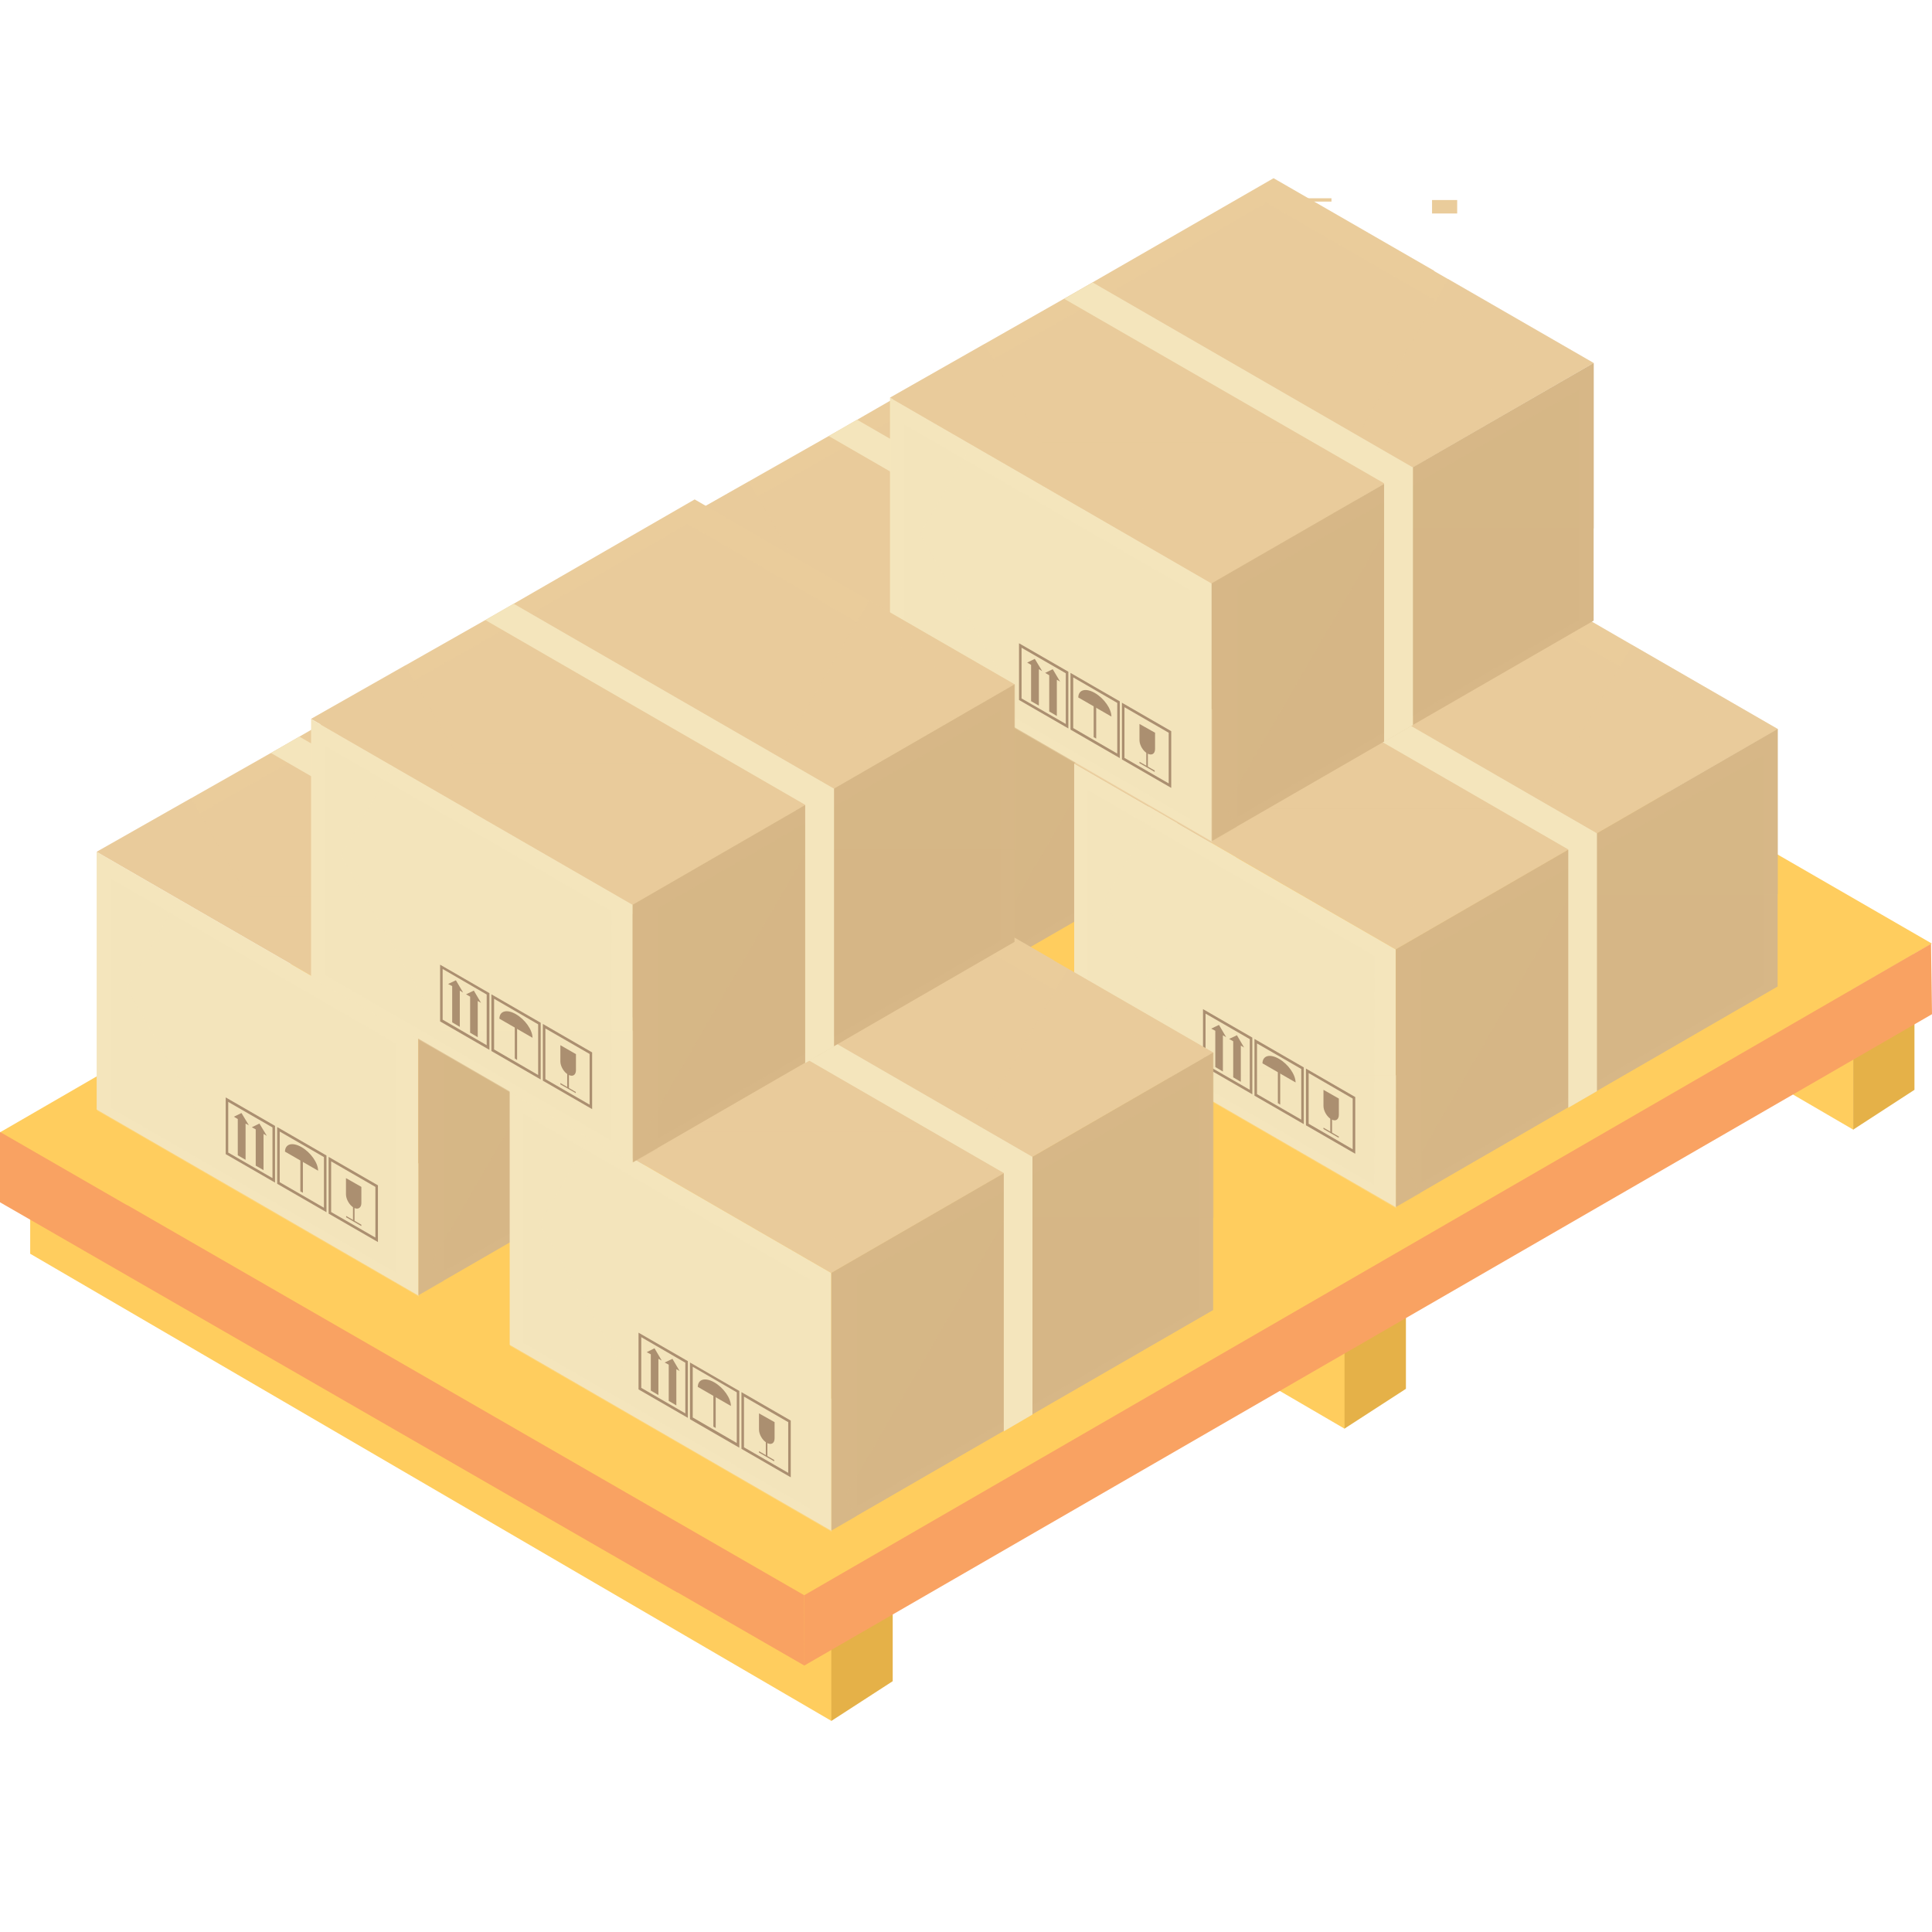 <svg width="110" height="110" viewBox="0 0 110 110" fill="none" xmlns="http://www.w3.org/2000/svg">
<path d="M4.971 61.916L1.72 63.77L24.359 76.843L24.337 76.854L47.342 90.127L50.882 88.096L4.971 61.916Z" fill="#EACC9B"/>
<path d="M47.353 90.149L24.725 77.076V77.065L1.719 63.781V71.383L47.342 97.984L47.353 90.149Z" fill="#FFCD5E"/>
<path d="M50.827 88.085L47.331 90.105V97.984L50.827 95.72V88.085Z" fill="#E5B148"/>
<path d="M34.192 45.281L30.93 47.123L53.58 60.197L53.558 60.208L76.563 73.492L80.092 71.45L34.192 45.281Z" fill="#EACC9B"/>
<path d="M76.563 73.503L53.935 60.441V60.43L30.93 47.135V54.748L76.563 81.349V73.503Z" fill="#FFCD5E"/>
<path d="M80.047 71.45L76.552 73.469V81.338L80.047 79.074V71.45Z" fill="#E5B148"/>
<path d="M63.157 28.257L59.894 30.099L82.544 43.173L82.522 43.184L105.528 56.468L109.057 54.426L63.157 28.257Z" fill="#EACC9B"/>
<path d="M105.527 56.489L82.899 43.416V43.405L59.894 30.11V37.723L105.527 64.324V56.489Z" fill="#FFCD5E"/>
<path d="M109.001 54.426L105.516 56.446V64.314L109.001 62.05V54.426Z" fill="#E5B148"/>
<path d="M105.65 57.611L104.451 56.922L109.989 53.726L109.978 53.715L71.48 31.487L71.469 31.476L71.458 31.487L64.255 27.325L64.244 27.314L35.435 43.949C35.446 43.949 35.468 43.938 35.479 43.938L0.022 64.458L0.033 64.48L3.573 67.698C3.107 67.976 3.096 68.42 3.573 68.686L37.821 88.462C37.865 88.484 37.921 88.507 37.965 88.529L45.045 92.624C45.523 92.89 46.288 92.89 46.754 92.624L105.661 58.609C106.116 58.321 106.116 57.877 105.65 57.611Z" fill="#FFCD5E"/>
<path d="M45.8 94.832L45.789 90.826L7.236 68.608V68.62L0 64.447V68.453L38.564 90.671V90.659L45.8 94.832Z" fill="#F9A262"/>
<path d="M45.789 94.832L110 57.744L109.944 53.737L45.789 90.826V94.832Z" fill="#F9A262"/>
<path d="M75.808 11.289H74.288V11.478H75.808V11.289Z" fill="#EACC9B"/>
<path d="M82.966 11.389H81.535V12.155H82.966V11.389Z" fill="#EACC9B"/>
<path d="M77.328 28.49L68.239 23.241H68.25L59.106 17.959L47.786 24.484L37.266 30.454L46.355 35.704V35.715L55.588 41.042L66.02 35.016L77.328 28.49Z" fill="#EACC9B"/>
<path opacity="0.4" d="M74.288 28.368L66.508 23.873V23.862L58.684 19.346L48.996 24.928L39.996 30.044L47.775 34.538H47.764L55.677 39.099L64.599 33.95L74.288 28.368Z" fill="#EACC9B"/>
<path d="M46.499 35.803V35.792L37.266 30.465V45.125L46.355 50.386L55.577 55.712L55.588 41.053L46.499 35.803Z" fill="#F4E5BC"/>
<path d="M66.886 34.505L55.577 41.031V55.702L66.009 49.687L77.329 43.15V28.479L66.886 34.505Z" fill="#D7B787"/>
<path opacity="0.5" d="M67.174 35.371L57.064 41.208V54.337L66.386 48.943L76.507 43.106V29.988L67.174 35.371Z" fill="#D7B787"/>
<path opacity="0.4" d="M69.049 23.707L63.667 33.018H45.878L42.637 27.414L37.266 30.454L46.355 35.704V35.715L55.588 41.042L66.02 35.016L77.328 28.49L69.049 23.707Z" fill="#EACC9B"/>
<path opacity="0.3" d="M56.354 53.793L65.532 37.901H77.351V28.49L66.919 34.516L55.61 41.042V55.724L56.998 54.914L56.354 53.793Z" fill="#D7B787"/>
<path opacity="0.3" d="M44.723 48.199L38.975 38.245L41.894 33.184L37.299 30.532V45.192L46.377 50.452L55.61 55.779V48.199H44.723Z" fill="#F4E5BC"/>
<path opacity="0.2" d="M46.277 36.724L38.054 31.975V45.037L46.144 49.72L54.356 54.47L54.367 41.408L46.277 36.724Z" fill="#F4E5BC"/>
<path d="M48.796 23.896L47.187 24.828L65.431 35.36L67.04 34.428L48.796 23.896Z" fill="#F4E5BC"/>
<path d="M67.041 49.109L65.398 50.064V34.427H67.041V49.109Z" fill="#F4E5BC"/>
<path d="M44.612 44.448V47.678L47.42 49.298V46.069L44.612 44.448ZM47.276 49.043L44.768 47.589V44.703L47.276 46.157V49.043Z" fill="#AB8F70"/>
<path d="M47.531 46.135V49.365L50.339 50.985V47.755L47.531 46.135ZM50.194 50.73L47.686 49.276V46.391L50.194 47.844V50.73Z" fill="#AB8F70"/>
<path d="M50.471 47.834V51.063L53.279 52.683V49.454L50.471 47.834ZM53.135 52.417L50.616 50.963V48.078L53.135 49.531V52.417Z" fill="#AB8F70"/>
<path d="M45.933 46.036L45.511 45.336L45.079 45.547L45.301 45.681V47.745L45.745 47.989V45.925L45.933 46.036Z" fill="#AB8F70"/>
<path d="M46.954 46.624L46.532 45.925L46.099 46.136L46.321 46.269V48.333L46.765 48.577V46.513L46.954 46.624Z" fill="#AB8F70"/>
<path d="M49.873 48.621C49.873 48.177 49.451 47.578 48.929 47.278C48.408 46.979 47.997 47.09 47.997 47.534L49.873 48.621Z" fill="#AB8F70"/>
<path d="M49.007 49.875L48.863 49.797V47.811L49.007 47.889V49.875Z" fill="#AB8F70"/>
<path d="M51.459 49.032V49.953C51.459 50.23 51.659 50.574 51.903 50.708C52.148 50.852 52.347 50.741 52.347 50.463V49.542L51.459 49.032Z" fill="#AB8F70"/>
<path d="M51.948 51.517L51.859 51.462V50.596L51.948 50.641V51.517Z" fill="#AB8F70"/>
<path d="M52.336 51.773L51.47 51.262V51.196L52.336 51.695V51.773Z" fill="#AB8F70"/>
<path d="M45.567 46.535L36.478 41.286L36.489 41.275L27.344 36.003L16.025 42.529L5.504 48.499L14.593 53.749L23.826 59.075L34.258 53.06L45.567 46.535Z" fill="#EACC9B"/>
<path opacity="0.4" d="M42.526 46.402L34.746 41.907L26.922 37.391L17.234 42.973L8.234 48.089L16.013 52.572V52.583L23.915 57.145L32.837 51.984L32.849 51.995L42.526 46.402Z" fill="#EACC9B"/>
<path d="M14.748 53.837L5.504 48.499V63.171L14.593 68.42L23.815 73.758L23.826 59.087L14.748 53.837Z" fill="#F4E5BC"/>
<path d="M35.135 52.539L23.815 59.075V73.746L34.258 67.721L45.567 61.195V46.524L35.135 52.539Z" fill="#D7B787"/>
<path opacity="0.5" d="M35.412 53.416L25.302 59.253V72.37L34.635 66.988L44.745 61.151V48.033L35.412 53.416Z" fill="#D7B787"/>
<path opacity="0.4" d="M37.288 41.741L31.905 51.063H14.116L10.875 45.447L5.504 48.499L14.593 53.748L23.826 59.075L34.258 53.06L45.566 46.535L37.288 41.741Z" fill="#EACC9B"/>
<path opacity="0.3" d="M24.591 71.837L33.769 55.946H45.588V46.535L35.156 52.561V52.55L23.848 59.086V73.757L25.246 72.947L24.591 71.837Z" fill="#D7B787"/>
<path opacity="0.3" d="M12.961 66.233L7.212 56.279L10.131 51.229L5.537 48.566V63.237L14.614 68.486L23.848 73.824V66.233H12.961Z" fill="#F4E5BC"/>
<path opacity="0.2" d="M14.515 54.77V54.759L6.292 50.009V63.082L14.382 67.754L22.605 72.504V59.442L14.515 54.77Z" fill="#F4E5BC"/>
<path d="M17.045 41.94L15.425 42.873L33.669 53.404L35.279 52.472L17.045 41.94Z" fill="#F4E5BC"/>
<path d="M35.279 67.143L33.636 68.098V52.472H35.279V67.143Z" fill="#F4E5BC"/>
<path d="M12.851 62.482V65.712L15.659 67.332V64.103L12.851 62.482ZM15.514 67.077L12.995 65.623V62.738L15.514 64.192V67.077Z" fill="#AB8F70"/>
<path d="M15.781 64.169V67.399L18.588 69.019V65.79L15.781 64.169ZM18.444 68.764L15.925 67.31V64.425L18.444 65.879V68.764Z" fill="#AB8F70"/>
<path d="M18.71 65.868V69.097L21.518 70.717V67.488L18.71 65.868ZM21.373 70.462L18.854 69.008V66.123L21.373 67.577V70.462Z" fill="#AB8F70"/>
<path d="M14.171 64.07L13.749 63.371L13.316 63.581L13.538 63.715V65.779L13.982 66.034V63.97L14.171 64.07Z" fill="#AB8F70"/>
<path d="M15.192 64.669L14.77 63.97L14.338 64.181L14.56 64.303V66.367L15.004 66.622V64.558L15.192 64.669Z" fill="#AB8F70"/>
<path d="M18.111 66.655C18.111 66.211 17.689 65.612 17.168 65.312C16.646 65.013 16.236 65.124 16.225 65.568L18.111 66.655Z" fill="#AB8F70"/>
<path d="M17.246 67.909L17.101 67.832V65.856L17.246 65.934V67.909Z" fill="#AB8F70"/>
<path d="M19.698 67.077V67.998C19.698 68.276 19.898 68.62 20.131 68.753C20.375 68.897 20.575 68.775 20.575 68.498V67.576L19.698 67.077Z" fill="#AB8F70"/>
<path d="M20.186 69.563L20.097 69.507V68.63L20.186 68.686V69.563Z" fill="#AB8F70"/>
<path d="M20.574 69.807L19.709 69.307V69.23L20.574 69.729V69.807Z" fill="#AB8F70"/>
<path d="M101.221 41.508L92.132 36.259L82.999 30.976L71.668 37.502L61.159 43.472L70.248 48.721H70.237L79.47 54.059L89.902 48.033H89.913L101.221 41.508Z" fill="#EACC9B"/>
<path opacity="0.4" d="M98.17 41.375L90.39 36.88H90.401L82.577 32.363L72.889 37.945L63.889 43.061L71.668 47.556H71.657L79.559 52.117L88.492 46.968L98.17 41.375Z" fill="#EACC9B"/>
<path d="M70.392 48.821V48.81L61.159 43.472V58.143L70.237 63.392L79.47 68.73V54.059L70.392 48.821Z" fill="#F4E5BC"/>
<path d="M90.779 47.523V47.511L79.47 54.048V68.719L89.902 62.693V62.704L101.211 56.168V41.497L90.779 47.523Z" fill="#D7B787"/>
<path opacity="0.5" d="M91.067 48.389L80.946 54.226V67.344L90.279 61.961L100.389 56.124V43.006L91.067 48.389Z" fill="#D7B787"/>
<path opacity="0.4" d="M92.931 36.725L87.56 46.035H69.771L66.53 40.42L61.159 43.472L70.248 48.721H70.237L79.47 54.059L89.902 48.033H89.913L101.221 41.508L92.931 36.725Z" fill="#EACC9B"/>
<path opacity="0.3" d="M80.247 66.811L89.425 50.919H101.244V41.508L90.801 47.534L79.492 54.059V68.73L80.891 67.931L80.247 66.811Z" fill="#D7B787"/>
<path opacity="0.3" d="M68.606 61.218L62.857 51.263L65.787 46.203L61.181 43.539V58.21L70.27 63.459L79.492 68.797L79.503 61.218H68.606Z" fill="#F4E5BC"/>
<path opacity="0.2" d="M70.171 49.743L61.936 44.982V58.055L70.026 62.727L78.25 67.488L78.261 54.415L70.171 49.743Z" fill="#F4E5BC"/>
<path d="M72.689 36.914L71.08 37.846L89.313 48.377L90.922 47.445L72.689 36.914Z" fill="#F4E5BC"/>
<path d="M90.923 62.127L89.291 63.071V47.445H90.923V62.127Z" fill="#F4E5BC"/>
<path d="M68.494 57.456V60.685L71.302 62.305V59.076L68.494 57.456ZM71.158 62.05L68.639 60.596V57.711L71.158 59.165V62.05Z" fill="#AB8F70"/>
<path d="M71.424 59.153V62.383L74.232 64.003V60.774L71.424 59.153ZM74.088 63.748L71.568 62.294V59.409L74.088 60.862V63.748Z" fill="#AB8F70"/>
<path d="M74.354 60.84V64.07L77.162 65.69V62.461L74.354 60.84ZM77.017 65.435L74.509 63.981V61.096L77.017 62.549V65.435Z" fill="#AB8F70"/>
<path d="M69.815 59.054L69.404 58.355L68.96 58.565L69.194 58.687V60.752L69.626 61.007V58.943L69.815 59.054Z" fill="#AB8F70"/>
<path d="M70.835 59.642L70.425 58.942L69.981 59.153L70.214 59.286V61.34L70.647 61.595V59.531L70.835 59.642Z" fill="#AB8F70"/>
<path d="M73.765 61.629C73.765 61.185 73.344 60.585 72.822 60.286C72.3 59.986 71.89 60.097 71.879 60.541L73.765 61.629Z" fill="#AB8F70"/>
<path d="M72.889 62.893L72.756 62.804V60.829L72.889 60.907V62.893Z" fill="#AB8F70"/>
<path d="M75.353 62.05V62.971C75.353 63.248 75.552 63.592 75.796 63.726C76.041 63.87 76.229 63.748 76.229 63.47V62.549L75.353 62.05Z" fill="#AB8F70"/>
<path d="M75.841 64.536L75.741 64.48V63.603L75.841 63.659V64.536Z" fill="#AB8F70"/>
<path d="M76.218 64.78L75.353 64.28V64.203L76.229 64.713L76.218 64.78Z" fill="#AB8F70"/>
<path d="M69.082 59.93L59.993 54.681V54.67L50.86 49.398L39.529 55.924L29.02 61.894L38.109 67.144H38.098L47.331 72.482L57.763 66.456L69.082 59.93Z" fill="#EACC9B"/>
<path opacity="0.4" d="M66.031 59.797L58.251 55.302H58.262L50.439 50.786L40.75 56.368L31.739 61.484L39.519 65.967V65.978L47.42 70.54L56.354 65.39L66.031 59.797Z" fill="#EACC9B"/>
<path d="M38.253 67.233L29.02 61.895V76.566L38.098 81.815L47.331 87.153V72.482L38.253 67.233Z" fill="#F4E5BC"/>
<path d="M58.64 65.945V65.934L47.331 72.47V87.141L57.763 81.115L69.071 74.59V59.919L58.64 65.945Z" fill="#D7B787"/>
<path opacity="0.5" d="M58.917 66.811L48.807 72.648V85.765L58.141 80.383L68.251 74.546V61.428L58.917 66.811Z" fill="#D7B787"/>
<path opacity="0.4" d="M60.793 55.147L55.421 64.458H37.632L34.391 58.843L29.02 61.894L38.109 67.144H38.098L47.331 72.481L57.763 66.456L69.083 59.93L60.793 55.147Z" fill="#EACC9B"/>
<path opacity="0.3" d="M48.108 85.233L57.275 69.341H69.105V59.93L58.662 65.956V65.945L47.353 72.482V87.153L48.752 86.343L48.108 85.233Z" fill="#D7B787"/>
<path opacity="0.3" d="M36.467 79.628L30.718 69.674L33.648 64.624L29.042 61.961V76.632L38.131 81.881L47.353 87.219V79.628H36.467Z" fill="#F4E5BC"/>
<path opacity="0.2" d="M38.02 68.165V68.154L29.797 63.404V76.477L37.887 81.149L46.111 85.899V72.837L38.02 68.165Z" fill="#F4E5BC"/>
<path d="M40.551 55.336L38.941 56.268L57.175 66.8L58.784 65.868L40.551 55.336Z" fill="#F4E5BC"/>
<path d="M58.784 80.539L57.152 81.493V65.868H58.784V80.539Z" fill="#F4E5BC"/>
<path d="M36.355 75.877V79.107L39.163 80.727V77.498L36.355 75.877ZM39.019 80.472L36.511 79.018V76.133L39.019 77.587V80.472Z" fill="#AB8F70"/>
<path d="M39.285 77.575V80.805L42.093 82.425V79.195L39.285 77.575ZM41.949 82.159L39.441 80.705V77.819L41.949 79.273V82.159Z" fill="#AB8F70"/>
<path d="M42.215 79.262V82.492L45.022 84.112V80.882L42.215 79.262ZM44.878 83.857L42.359 82.403V79.517L44.878 80.971V83.857Z" fill="#AB8F70"/>
<path d="M37.676 77.464L37.265 76.765L36.821 76.987L37.054 77.109V79.173L37.487 79.429V77.364L37.676 77.464Z" fill="#AB8F70"/>
<path d="M38.697 78.064L38.286 77.365L37.842 77.576L38.075 77.698V79.762L38.508 80.017V77.953L38.697 78.064Z" fill="#AB8F70"/>
<path d="M41.615 80.05C41.615 79.606 41.193 79.007 40.672 78.707C40.15 78.408 39.74 78.519 39.728 78.963L41.615 80.05Z" fill="#AB8F70"/>
<path d="M40.749 81.304L40.616 81.226V79.251L40.749 79.329V81.304Z" fill="#AB8F70"/>
<path d="M43.214 80.472V81.393C43.214 81.67 43.414 82.014 43.658 82.147C43.902 82.292 44.102 82.181 44.102 81.892V80.971L43.214 80.472Z" fill="#AB8F70"/>
<path d="M43.691 82.958L43.602 82.902V82.025L43.691 82.081V82.958Z" fill="#AB8F70"/>
<path d="M44.079 83.202L43.214 82.702V82.624L44.079 83.124V83.202Z" fill="#AB8F70"/>
<path d="M90.734 20.667L81.645 15.428L81.657 15.417L72.512 10.146L61.193 16.66L50.672 22.642L59.761 27.891L68.994 33.218L79.426 27.203L90.734 20.667Z" fill="#EACC9B"/>
<path opacity="0.4" d="M87.694 20.544L79.914 16.05L72.091 11.533L62.402 17.115L53.402 22.231L61.182 26.715V26.726L69.083 31.287L78.017 26.127L87.694 20.544Z" fill="#EACC9B"/>
<path d="M59.916 27.98L50.672 22.642V37.313L59.761 42.562L68.983 47.9L68.994 33.229L59.916 27.98Z" fill="#F4E5BC"/>
<path d="M80.303 26.681L68.983 33.207V47.889L79.426 41.863L90.735 35.338V20.666L80.303 26.681Z" fill="#D7B787"/>
<path opacity="0.5" d="M80.58 27.558L70.47 33.395V46.513L79.803 41.131L89.913 35.293V22.176L80.58 27.558Z" fill="#D7B787"/>
<path opacity="0.4" d="M82.456 15.883L77.073 25.205H59.284L56.043 19.59L50.672 22.642L59.761 27.891L68.994 33.218L79.426 27.203L90.735 20.666L82.456 15.883Z" fill="#EACC9B"/>
<path opacity="0.3" d="M69.759 45.969L78.937 30.088H90.756V20.677L80.324 26.703V26.692L69.016 33.229V47.9L70.414 47.09L69.759 45.969Z" fill="#D7B787"/>
<path opacity="0.3" d="M58.129 40.376L52.381 30.421L55.299 25.361L50.705 22.709V37.38L59.783 42.629L69.016 47.967V40.376H58.129Z" fill="#F4E5BC"/>
<path opacity="0.2" d="M59.683 28.912V28.901L51.459 24.151V37.213L59.55 41.897L67.773 46.646V33.584L59.683 28.912Z" fill="#F4E5BC"/>
<path d="M62.213 16.083L60.593 17.015L78.838 27.536L80.447 26.615L62.213 16.083Z" fill="#F4E5BC"/>
<path d="M80.447 41.286L78.805 42.24V26.615H80.447V41.286Z" fill="#F4E5BC"/>
<path d="M58.019 36.625V39.854L60.827 41.475V38.245L58.019 36.625ZM60.682 41.219L58.163 39.766V36.88L60.682 38.334V41.219Z" fill="#AB8F70"/>
<path d="M60.949 38.312V41.541L63.756 43.162V39.932L60.949 38.312ZM63.612 42.906L61.104 41.453V38.567L63.612 40.021V42.906Z" fill="#AB8F70"/>
<path d="M63.878 40.01V43.239L66.685 44.859V41.63L63.878 40.01ZM66.541 44.604L64.022 43.15V40.265L66.541 41.719V44.604Z" fill="#AB8F70"/>
<path d="M59.339 38.212L58.917 37.513L58.484 37.724L58.706 37.857V39.921L59.15 40.177V38.101L59.339 38.212Z" fill="#AB8F70"/>
<path d="M60.36 38.811L59.938 38.101L59.506 38.312L59.739 38.445V40.509L60.172 40.764V38.7L60.36 38.811Z" fill="#AB8F70"/>
<path d="M63.279 40.798C63.279 40.354 62.857 39.755 62.336 39.455C61.814 39.155 61.403 39.266 61.392 39.71L63.279 40.798Z" fill="#AB8F70"/>
<path d="M62.413 42.052L62.269 41.974V39.999L62.413 40.077V42.052Z" fill="#AB8F70"/>
<path d="M64.877 41.219V42.14C64.877 42.418 65.077 42.762 65.321 42.895C65.565 43.039 65.765 42.928 65.765 42.64V41.719L64.877 41.219Z" fill="#AB8F70"/>
<path d="M65.354 43.705L65.265 43.65V42.773L65.354 42.828V43.705Z" fill="#AB8F70"/>
<path d="M65.743 43.949L64.877 43.45V43.372L65.743 43.871V43.949Z" fill="#AB8F70"/>
<path d="M57.774 38.967L48.685 33.718L39.551 28.435L28.232 34.961L17.711 40.931L26.8 46.18H26.789L36.022 51.518L46.465 45.492L57.774 38.967Z" fill="#EACC9B"/>
<path opacity="0.4" d="M54.722 38.834L46.942 34.339H46.953L39.13 29.822L29.441 35.404L20.441 40.52L28.221 45.015H28.209L36.111 49.576L45.045 44.427L54.722 38.834Z" fill="#EACC9B"/>
<path d="M26.944 46.28V46.269L17.711 40.942V55.602L26.789 60.851L36.022 66.189V51.518L26.944 46.28Z" fill="#F4E5BC"/>
<path d="M47.331 44.982V44.971L36.023 51.507V66.178L46.454 60.152V60.163L57.763 53.627V38.956L47.331 44.982Z" fill="#D7B787"/>
<path opacity="0.5" d="M47.62 45.847L37.499 51.685V64.802L46.832 59.42L56.942 53.582V40.465L47.62 45.847Z" fill="#D7B787"/>
<path opacity="0.4" d="M49.484 34.184L44.112 43.495H26.323L23.082 37.879L17.711 40.931L26.8 46.18H26.789L36.022 51.518L46.465 45.492L57.774 38.967L49.484 34.184Z" fill="#EACC9B"/>
<path opacity="0.3" d="M36.8 64.269L45.977 48.378H57.796V38.967L47.353 44.993L36.045 51.518V66.189L37.443 65.39L36.8 64.269Z" fill="#D7B787"/>
<path opacity="0.3" d="M25.158 58.676L19.421 48.721L22.339 43.661L17.734 40.998V55.669L26.823 60.918L36.045 66.256V58.676H25.158Z" fill="#F4E5BC"/>
<path opacity="0.2" d="M26.723 47.201L18.488 42.451V55.513L26.579 60.185L34.802 64.946L34.813 51.873L26.723 47.201Z" fill="#F4E5BC"/>
<path d="M29.242 34.372L27.633 35.304L45.866 45.836L47.486 44.904L29.242 34.372Z" fill="#F4E5BC"/>
<path d="M47.487 59.586L45.844 60.529V44.904H47.487V59.586Z" fill="#F4E5BC"/>
<path d="M25.058 54.925V58.155L27.866 59.775V56.546L25.058 54.925ZM27.71 59.509L25.202 58.055V55.169L27.71 56.623V59.509Z" fill="#AB8F70"/>
<path d="M27.977 56.612V59.841L30.785 61.462V58.232L27.977 56.612ZM30.64 61.206L28.132 59.752V56.867L30.64 58.321V61.206Z" fill="#AB8F70"/>
<path d="M30.907 58.299V61.529L33.714 63.149V59.92L30.907 58.299ZM33.57 62.894L31.051 61.44V58.555L33.57 60.008V62.894Z" fill="#AB8F70"/>
<path d="M26.368 56.512L25.957 55.813L25.513 56.024L25.746 56.146V58.21L26.179 58.465V56.401L26.368 56.512Z" fill="#AB8F70"/>
<path d="M27.389 57.1L26.978 56.401L26.534 56.612L26.767 56.745V58.798L27.2 59.054V56.99L27.389 57.1Z" fill="#AB8F70"/>
<path d="M30.319 59.087C30.319 58.643 29.897 58.044 29.375 57.744C28.854 57.444 28.443 57.556 28.432 57.999L30.319 59.087Z" fill="#AB8F70"/>
<path d="M29.442 60.352L29.309 60.264V58.288L29.442 58.366V60.352Z" fill="#AB8F70"/>
<path d="M31.905 59.509V60.43C31.905 60.707 32.105 61.051 32.349 61.184C32.594 61.329 32.793 61.218 32.793 60.929V60.019L31.905 59.509Z" fill="#AB8F70"/>
<path d="M32.393 61.994L32.294 61.939V61.062L32.393 61.117V61.994Z" fill="#AB8F70"/>
<path d="M32.782 62.239L31.905 61.739V61.662L32.782 62.172V62.239Z" fill="#AB8F70"/>
</svg>
